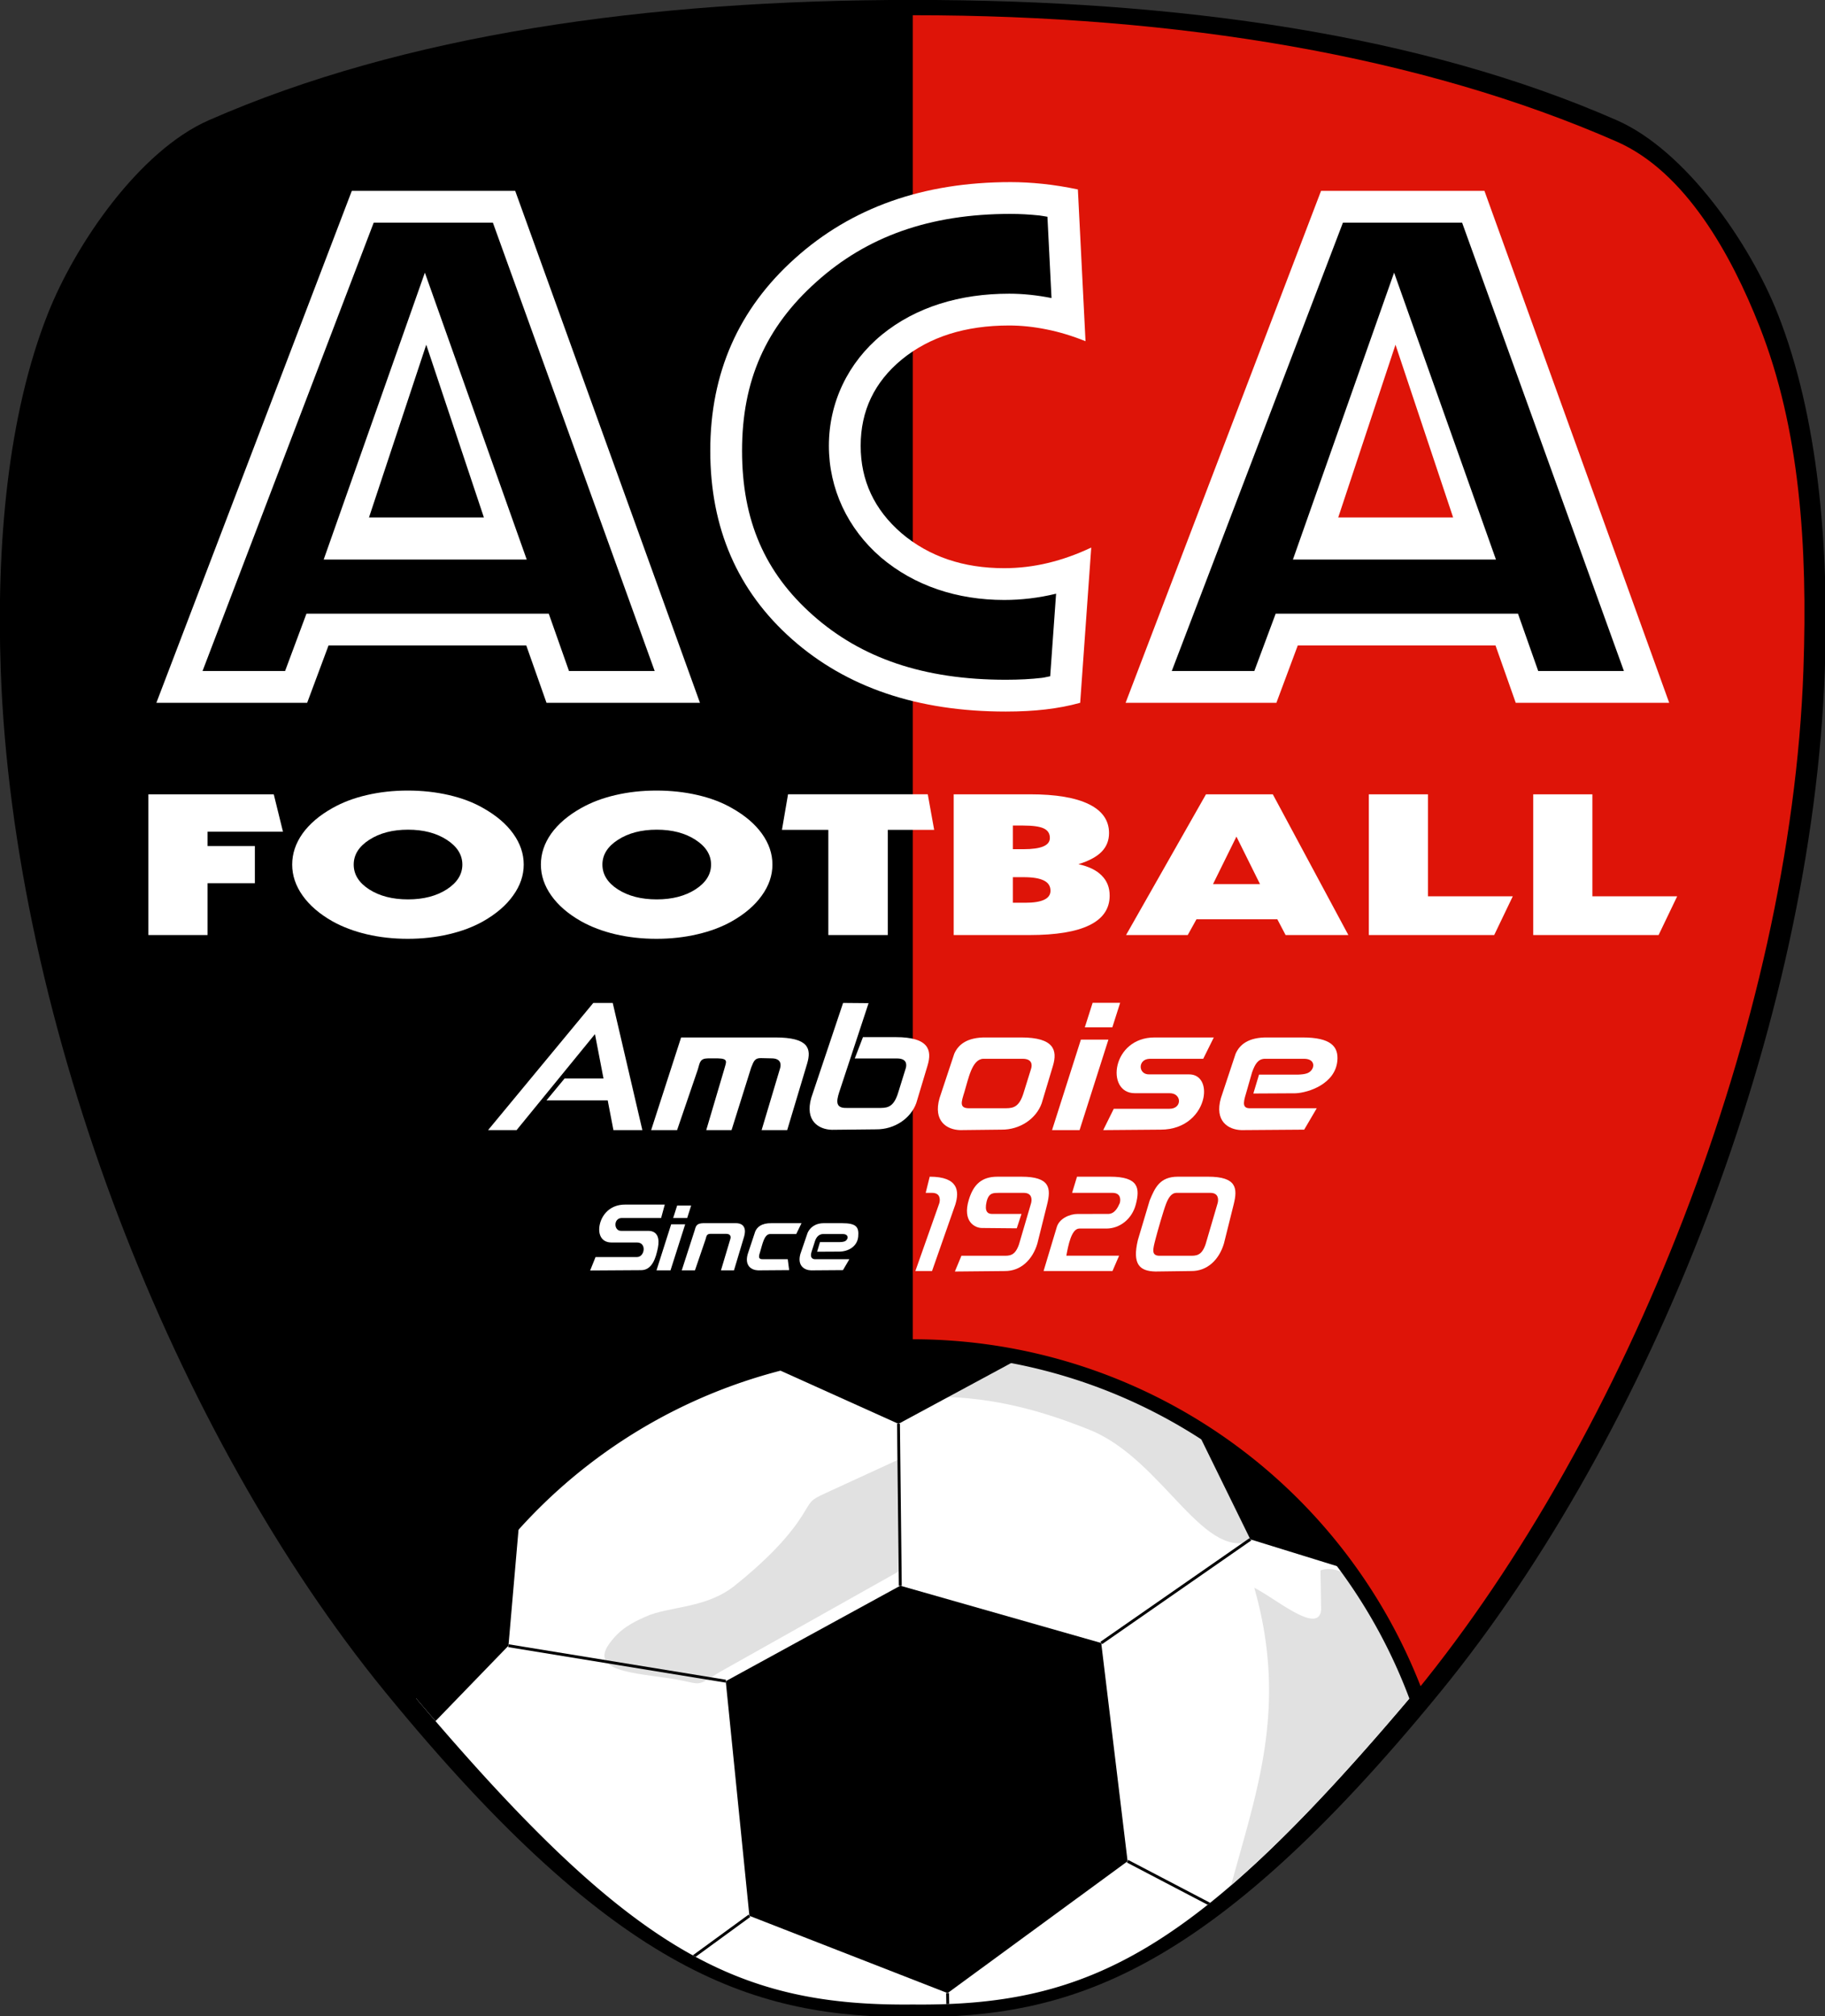 <svg xmlns:xlink="http://www.w3.org/1999/xlink" xmlns:inkscape="http://www.inkscape.org/namespaces/inkscape" xmlns:sodipodi="http://sodipodi.sourceforge.net/DTD/sodipodi-0.dtd" xmlns="http://www.w3.org/2000/svg" xmlns:svg="http://www.w3.org/2000/svg" width="271.602" height="300" viewBox="0 0 167.676 185.208" version="1.1" id="svg5" xml:space="preserve" inkscape:version="1.2 (dc2aeda, 2022-05-15)" sodipodi:docname="Logo AC Amboise.svg"><rect x="0" y="0" width="167.676" height="185.208" fill="#333333" stroke="none"/><sodipodi:namedview id="namedview7" pagecolor="#ffffff" bordercolor="#666666" borderopacity="1.0" inkscape:showpageshadow="2" inkscape:pageopacity="0.0" inkscape:pagecheckerboard="0" inkscape:deskcolor="#d1d1d1" inkscape:document-units="mm" showgrid="false" inkscape:zoom="0.4204826" inkscape:cx="644.49753" inkscape:cy="444.72708" inkscape:window-width="1920" inkscape:window-height="1080" inkscape:window-x="0" inkscape:window-y="0" inkscape:window-maximized="0" inkscape:current-layer="layer1"/><defs id="defs2"/><g inkscape:label="Calque 1" inkscape:groupmode="layer" id="layer1" transform="translate(-318.145,108.237)"><g id="g8563" transform="matrix(0.531,0,0,0.531,346.33,-94.54)" style="stroke-width:1.884"><path id="path6419" style="fill:#000000;stroke:none;stroke-width:0.188;stroke-linecap:butt;stroke-linejoin:miter;stroke-dasharray:none;stroke-opacity:1" d="m 104.856,-25.807 c -46.093,-0.005 -88.075,6.014 -121.801,20.808 -11.984,5.257 -23.067,21.338 -27.873,33.521 -6.968,17.665 -8.89,40.01 -8.133,61.565 2.152,61.325 30.105,132.276 66.538,176.83 40.462,49.48 64.457,56.257 91.269,56.231 26.813,0.025 50.807,-6.751 91.269,-56.231 C 232.559,222.363 260.511,151.412 262.664,90.087 263.42,68.532 261.498,46.186 254.531,28.522 249.725,16.339 238.641,0.258 226.658,-4.999 192.932,-19.793 150.95,-25.813 104.856,-25.807 Z"/><path style="fill:#de1408;fill-opacity:1;stroke:none;stroke-width:0.188;stroke-linecap:butt;stroke-linejoin:miter;stroke-dasharray:none;stroke-opacity:1" d="M 104.856,-23.161 V 266.917 h 87.036 C 228.326,222.363 256.807,151.412 258.96,90.087 259.716,68.531 258.323,48.303 251.355,30.639 246.55,18.456 238.641,3.962 226.658,-1.295 192.932,-16.089 150.95,-23.166 104.856,-23.161 Z" id="path6417" sodipodi:nodetypes="cccsssc"/></g><g id="g8559" transform="matrix(0.531,0,0,0.531,346.33,-94.54)" style="stroke-width:1.884"><path id="path7345" style="fill:#ffffff;stroke:none;stroke-width:0.188;stroke-linecap:butt;stroke-linejoin:miter;stroke-dasharray:none;stroke-opacity:1" d="m 104.856,207.063 a 93.155,93.155 0 0 0 -86.937,59.757 c 37.489,44.51 55.798,54.468 86.938,54.14 31.143,0.327 49.453,-9.632 86.95,-54.154 a 93.155,93.155 0 0 0 -86.951,-59.743 z"/><path style="fill:#e1e1e1;fill-opacity:1;stroke:none;stroke-width:0.094;stroke-linecap:butt;stroke-linejoin:miter;stroke-dasharray:none;stroke-opacity:1" d="m 52.266,258.656 c 1.922,-2.743 4.128,-3.78 6.34,-4.783 4.065,-1.843 10.408,-1.361 15.426,-5.356 4.97,-3.963 9.181,-8.137 11.718,-12.183 1.621,-2.585 1.265,-2.573 4.082,-3.868 l 12.712,-5.846 v 19.355 l -31.035,17.439 c -3.911,2.382 -3.086,2.239 -6.592,1.504 -6.24,-1.294 -16.278,-1.084 -12.651,-6.262 z" id="path4908" sodipodi:nodetypes="sscscccccs"/><path style="fill:#e1e1e1;fill-opacity:1;stroke:none;stroke-width:0.094;stroke-linecap:butt;stroke-linejoin:miter;stroke-dasharray:none;stroke-opacity:1" d="m 164.39,240.303 c -8.914,5.082 -15.974,-13.562 -28.94,-18.756 -7.895,-3.163 -16.38,-5.657 -26.344,-5.716 l 13.459,-7.453 20.801,7.008 15.082,8.358 z" id="path4910" sodipodi:nodetypes="csccccc"/><path id="path5638" style="fill:#e1e1e1;fill-opacity:1;stroke:none;stroke-width:0.094;stroke-linecap:butt;stroke-linejoin:miter;stroke-dasharray:none;stroke-opacity:1" d="m 176.814,245.63 c -0.47,-0.003 -0.941,0.067 -1.411,0.235 l 0.111,6.785 c -0.381,4.495 -7.92,-1.968 -11.568,-3.782 5.896,20.714 0.325,35.381 -4.015,51.473 9.313,-8.027 19.556,-18.905 31.877,-33.534 a 93.155,93.155 0 0 0 -0.948,-2.242 l -2.108,-4.685 -5.258,-9.583 a 93.155,93.155 0 0 0 -2.207,-3.24 c -1.491,-0.674 -2.981,-1.416 -4.472,-1.427 z"/><path id="path7412" style="fill:#000000;stroke:none;stroke-width:0.188;stroke-linecap:butt;stroke-linejoin:miter;stroke-dasharray:none;stroke-opacity:1" d="m 104.856,205.881 a 94.337,94.337 0 0 0 -88.509,61.852 c 0.634,0.751 1.263,1.494 1.886,2.226 a 91.82,91.82 0 0 1 86.623,-61.561 91.82,91.82 0 0 1 86.623,61.563 c 0.635,-0.746 1.276,-1.502 1.922,-2.268 A 94.337,94.337 0 0 0 104.856,205.881 Z"/><g id="g8333" style="stroke-width:1.884"><g id="g8326" style="stroke-width:1.884"><path style="fill:#000000;stroke:none;stroke-width:0.499px;stroke-linecap:butt;stroke-linejoin:miter;stroke-opacity:1" d="m 102.698,248.512 -30.203,16.517 4.09,40.586 34.293,13.371 31.147,-22.81 -4.562,-37.754 z" id="path4138"/></g><path style="fill:#000000;stroke:none;stroke-width:0.499px;stroke-linecap:butt;stroke-linejoin:miter;stroke-opacity:1" d="m 36.827,236.664 a 93.155,93.155 0 0 0 -18.907,30.156 c 1.486,1.764 2.931,3.454 4.358,5.111 L 34.898,258.894 Z" id="path8317"/><path style="fill:#000000;stroke:none;stroke-width:0.499px;stroke-linecap:butt;stroke-linejoin:miter;stroke-opacity:1" d="m 153.663,220.922 9.599,19.567 17.161,5.31 a 93.155,93.155 0 0 0 -26.761,-24.877 z" id="path8315"/><path style="fill:#000000;stroke:none;stroke-width:0.499px;stroke-linecap:butt;stroke-linejoin:miter;stroke-opacity:1" d="m 104.856,207.063 a 93.155,93.155 0 0 0 -24.818,3.381 l 22.344,10.067 21.33,-11.508 a 93.155,93.155 0 0 0 -18.857,-1.939 z" id="path4140"/></g><path style="color:#000000;fill:#000000;stroke-width:1.884" d="m 102.633,220.508 -0.5,0.006 0.314,28.002 0.5,-0.006 z" id="path4146"/><path style="color:#000000;fill:#000000;stroke-width:1.884" d="m 163.119,240.283 -25.799,17.934 0.285,0.41 25.799,-17.932 z" id="path4148"/><path style="color:#000000;fill:#000000;stroke-width:1.884" d="m 111.129,318.983 -0.5,0.008 0.031,1.9 c 0.168,-0.006 0.332,-0.017 0.5,-0.024 z" id="path8343"/><path style="color:#000000;fill:#000000;stroke-width:1.884" d="m 76.438,305.414 -9.639,7.034 c 0.163,0.089 0.326,0.174 0.488,0.261 l 9.445,-6.893 z" id="path8341"/><path style="color:#000000;fill:#000000;stroke-width:1.884" d="m 142.14,295.955 -0.23,0.443 13.972,7.309 c 0.141,-0.112 0.284,-0.228 0.425,-0.342 z" id="path4150"/><path style="color:#000000;fill:#000000;stroke-width:1.884;-inkscape-stroke:none" d="m 34.938,258.648 -0.08,0.492 37.598,6.135 0.08,-0.492 z" id="path4156"/></g><g id="g8540" transform="matrix(0.531,0,0,0.531,346.33,-94.54)" style="stroke-width:1.884"><g id="g7338" style="stroke-width:1.884"><g id="g4136" transform="translate(-3.133)" style="fill:#ffffff;stroke-width:1.884"><path d="m -24.27,135.958 v -24.348 h 21.692 l 1.594,6.47 H -14.032 v 2.478 h 8.185 v 6.436 h -8.185 v 8.964 z" style="font-weight:bold;font-size:35px;line-height:1.25;font-family:'Geometr231 Hv BT';-inkscape-font-specification:'Geometr231 Hv BT Bold';white-space:pre;fill:#ffffff;stroke-width:0.499" id="path4103"/><path d="m 20.654,117.73 q -3.998,0 -6.699,1.746 -2.701,1.73 -2.701,4.291 0,2.561 2.674,4.291 2.701,1.73 6.726,1.73 3.998,0 6.699,-1.73 2.701,-1.746 2.701,-4.291 0,-2.545 -2.701,-4.291 -2.701,-1.746 -6.699,-1.746 z m -0.054,-6.769 q 3.755,0 7.132,0.782 3.377,0.782 5.916,2.245 3.404,1.913 5.214,4.441 1.81,2.528 1.81,5.339 0,2.811 -1.837,5.355 -1.81,2.545 -5.187,4.457 -2.593,1.464 -5.97,2.245 -3.35,0.782 -7.078,0.782 -3.728,0 -7.078,-0.782 -3.323,-0.782 -5.943,-2.245 -3.35,-1.896 -5.16,-4.441 -1.81,-2.545 -1.81,-5.372 0,-2.827 1.783,-5.355 1.81,-2.528 5.187,-4.424 2.62,-1.48 5.943,-2.245 3.35,-0.782 7.078,-0.782 z" style="font-weight:bold;font-size:35px;line-height:1.25;font-family:'Geometr231 Hv BT';-inkscape-font-specification:'Geometr231 Hv BT Bold';white-space:pre;fill:#ffffff;stroke-width:0.499" id="path4105"/><path d="m 63.687,117.73 q -3.998,0 -6.699,1.746 -2.701,1.73 -2.701,4.291 0,2.561 2.674,4.291 2.701,1.73 6.726,1.73 3.998,0 6.699,-1.73 2.701,-1.746 2.701,-4.291 0,-2.545 -2.701,-4.291 -2.701,-1.746 -6.699,-1.746 z m -0.054,-6.769 q 3.755,0 7.132,0.782 3.377,0.782 5.916,2.245 3.404,1.913 5.214,4.441 1.81,2.528 1.81,5.339 0,2.811 -1.837,5.355 -1.81,2.545 -5.187,4.457 -2.593,1.464 -5.97,2.245 -3.35,0.782 -7.078,0.782 -3.728,0 -7.078,-0.782 -3.323,-0.782 -5.943,-2.245 -3.35,-1.896 -5.16,-4.441 -1.81,-2.545 -1.81,-5.372 0,-2.827 1.783,-5.355 1.81,-2.528 5.187,-4.424 2.62,-1.48 5.943,-2.245 3.35,-0.782 7.078,-0.782 z" style="font-weight:bold;font-size:35px;line-height:1.25;font-family:'Geometr231 Hv BT';-inkscape-font-specification:'Geometr231 Hv BT Bold';white-space:pre;fill:#ffffff;stroke-width:0.499" id="path4107"/><path d="m 103.668,117.763 v 18.194 H 93.375 v -18.194 h -8.023 l 1.054,-6.154 h 24.177 l 1.108,6.154 z" style="font-weight:bold;font-size:35px;line-height:1.25;font-family:'Geometr231 Hv BT';-inkscape-font-specification:'Geometr231 Hv BT Bold';white-space:pre;fill:#ffffff;stroke-width:0.499" id="path4109"/><path d="m 125.306,121.106 h 1.81 q 2.323,0 3.458,-0.482 1.135,-0.482 1.135,-1.464 0,-1.148 -1.054,-1.646 -1.054,-0.499 -3.539,-0.499 h -1.81 z m 0,9.264 h 2.107 q 2.215,0 3.296,-0.516 1.108,-0.516 1.108,-1.563 0,-1.197 -1.135,-1.763 -1.135,-0.582 -3.512,-0.582 h -1.864 z m -10.238,5.588 v -24.348 h 13.21 q 6.699,0 10.184,1.713 3.485,1.713 3.485,4.989 0,1.929 -1.297,3.243 -1.27,1.297 -3.998,2.145 2.674,0.582 4.025,1.962 1.378,1.364 1.378,3.476 0,3.393 -3.485,5.106 -3.485,1.713 -10.4,1.713 z" style="font-weight:bold;font-size:35px;line-height:1.25;font-family:'Geometr231 Hv BT';-inkscape-font-specification:'Geometr231 Hv BT Bold';white-space:pre;fill:#ffffff;stroke-width:0.499" id="path4111"/><path d="m 159.938,127.143 h 8.131 l -4.079,-8.216 z m -15.047,8.815 13.831,-24.348 h 11.562 l 13.075,24.348 H 172.499 l -1.432,-2.728 h -13.993 l -1.513,2.728 z" style="font-weight:bold;font-size:35px;line-height:1.25;font-family:'Geometr231 Hv BT';-inkscape-font-specification:'Geometr231 Hv BT Bold';white-space:pre;fill:#ffffff;stroke-width:0.499" id="path4113"/><path d="m 211.805,129.256 -3.215,6.702 h -21.692 v -24.348 h 10.238 v 17.646 z" style="font-weight:bold;font-size:35px;line-height:1.25;font-family:'Geometr231 Hv BT';-inkscape-font-specification:'Geometr231 Hv BT Bold';white-space:pre;fill:#ffffff;stroke-width:0.499" id="path4115"/><path d="m 240.25,129.256 -3.215,6.702 h -21.692 v -24.348 h 10.238 v 17.646 z" style="font-weight:bold;font-size:35px;line-height:1.25;font-family:'Geometr231 Hv BT';-inkscape-font-specification:'Geometr231 Hv BT Bold';white-space:pre;fill:#ffffff;stroke-width:0.499" id="path4117"/></g><g id="g7289" transform="translate(-3.291)" style="fill:#ffffff;stroke-width:1.884"><path id="path519" style="fill:#ffffff;stroke:none;stroke-width:0.094;stroke-linecap:butt;stroke-linejoin:miter;stroke-dasharray:none;stroke-opacity:1" d="m 52.866,147.702 -18.205,21.998 h 4.934 l 13.561,-16.605 1.477,7.675 H 47.899 l -3.13,3.782 h 10.592 l 0.991,5.149 h 5.006 l -5.127,-21.998 z"/><path id="path1231" style="fill:#ffffff;stroke:none;stroke-width:0.094;stroke-linecap:butt;stroke-linejoin:miter;stroke-dasharray:none;stroke-opacity:1" d="m 68.061,153.671 -5.184,16.029 h 4.49 l 3.586,-10.488 c 0.373,-1.259 0.358,-1.905 1.78,-1.925 h 1.668 c 1.959,0.039 1.431,0.655 1.113,1.925 l -3.103,10.488 h 4.378 l 3.397,-10.821 c 0.444,-1.103 0.621,-1.648 1.669,-1.634 l 1.889,0.042 c 1.548,0.01 1.66,0.996 1.448,1.703 l -3.201,10.71 h 4.426 l 3.446,-11.489 c 0.786,-2.64 0.245,-4.541 -5.508,-4.54 z"/><path style="fill:#ffffff;stroke:none;stroke-width:0.094;stroke-linecap:butt;stroke-linejoin:miter;stroke-dasharray:none;stroke-opacity:1" d="m 96.709,165.864 h 5.897 c 1.348,-0.013 2.31,-0.309 3.038,-2.72 l 1.291,-4.154 c 0.212,-0.707 0.1,-1.673 -1.448,-1.683 l -7.379,-3e-5 1.42,-3.69 5.672,-8e-5 c 5.753,-3.6e-4 6.294,2.254 5.508,4.894 l -1.949,6.495 c -0.946,2.656 -3.744,4.593 -6.968,4.561 l -7.647,0.079 c -2.251,-0.061 -4.714,-1.514 -3.557,-5.545 l 5.502,-16.399 4.408,0.039 -5.073,15.377 c -0.55,1.699 -0.602,2.797 1.286,2.746 z" id="path1233" sodipodi:nodetypes="ccccccccccccccccc"/><path style="fill:#ffffff;stroke:none;stroke-width:0.094;stroke-linecap:butt;stroke-linejoin:miter;stroke-dasharray:none;stroke-opacity:1" d="m 112.781,164.155 c -1.157,4.031 1.306,5.484 3.557,5.545 l 7.148,-0.079 c 3.225,0.033 6.022,-1.905 6.968,-4.561 l 1.949,-6.495 c 0.786,-2.64 0.245,-4.895 -5.508,-4.894 l -6.001,8e-5 c -3.438,-0.057 -4.904,1.309 -5.569,2.815 z m 7.552,-6.794 6.85,3e-5 c 1.548,0.01 1.66,0.975 1.448,1.683 l -1.291,4.154 c -0.728,2.411 -1.69,2.707 -3.038,2.72 h -6.297 c -1.888,0.051 -1.46,-1.079 -0.932,-2.785 0.698,-2.257 1.287,-5.681 3.26,-5.771 z" id="path1235" sodipodi:nodetypes="cccccccccccccccsc"/><path id="path3500" style="fill:#ffffff;stroke:none;stroke-width:0.094;stroke-linecap:butt;stroke-linejoin:miter;stroke-dasharray:none;stroke-opacity:1" d="m 137.234,154.048 -4.99,15.652 h 4.763 l 4.99,-15.652 z"/><path style="fill:#ffffff;stroke:none;stroke-width:0.094;stroke-linecap:butt;stroke-linejoin:miter;stroke-dasharray:none;stroke-opacity:1" d="m 139.266,147.677 -1.354,4.247 h 4.763 l 1.354,-4.247 z" id="path3474"/><path style="fill:#ffffff;stroke:none;stroke-width:0.094;stroke-linecap:butt;stroke-linejoin:miter;stroke-dasharray:none;stroke-opacity:1" d="m 181.611,157.709 c 0.22,-2.476 -1.125,-4.038 -6.033,-4.038 h -6.001 c -3.438,-0.057 -4.904,1.309 -5.569,2.815 l -2.545,7.669 c -1.157,4.031 1.306,5.484 3.557,5.545 l 10.852,-0.079 2.174,-3.704 h -11.36 c -1.495,0.09 -1.42,-0.804 -0.893,-2.51 l 1.059,-3.703 c 0.504,-1.406 1.024,-2.291 2.162,-2.343 l 6.85,3e-5 c 1.548,0.01 1.784,1.025 1.448,1.683 -0.444,0.868 -1.263,1.007 -2.568,1.06 h -6.686 l -0.983,3.264 7.318,-0.039 c 2.251,-0.104 6.857,-1.633 7.216,-5.62 z" id="path3502" sodipodi:nodetypes="cccccccccccccsccccc"/><path style="fill:#ffffff;stroke:none;stroke-width:0.094;stroke-linecap:butt;stroke-linejoin:miter;stroke-dasharray:none;stroke-opacity:1" d="m 151.031,169.621 c 4.43,7.9e-4 6.864,-2.877 7.402,-5.475 0.446,-2.157 -0.414,-4.122 -2.525,-4.088 h -6.809 c -1.964,0.094 -2.082,-2.614 0.008,-2.696 l 9.296,3e-5 1.829,-3.69 h -10.234 c -3.698,-0.005 -5.828,2.366 -6.414,4.758 -0.595,2.43 0.402,4.881 2.966,4.884 h 5.98 c 2.2,-0.055 2.279,2.732 -0.008,2.696 l -9.597,-3e-5 -1.829,3.69 z" id="path3569" sodipodi:nodetypes="csccccccscccccc"/></g><g id="g7304" transform="translate(-2.184)" style="fill:#ffffff;stroke-width:1.884"><g id="g4095" style="fill:#ffffff;stroke-width:1.884"><path id="path3758" style="fill:#ffffff;stroke:none;stroke-width:0.094;stroke-linecap:butt;stroke-linejoin:miter;stroke-dasharray:none;stroke-opacity:1" d="m 69.32,186.987 -2.255,6.974 h 2.286 l 1.826,-5.34 c 0.19,-0.641 0.182,-0.97 0.906,-0.98 l 2.66,-2e-5 c 0.788,0.005 0.845,0.507 0.737,0.867 l -1.63,5.453 h 2.253 l 1.755,-5.849 c 0.326,-1.095 0.176,-2.315 -1.438,-2.312 -1.888,0.006 -3.72,-1e-5 -5.661,0 -1.076,0.041 -1.245,0.436 -1.438,1.187 z" sodipodi:nodetypes="ccccccccccccc"/><path style="fill:#ffffff;stroke:none;stroke-width:0.094;stroke-linecap:butt;stroke-linejoin:miter;stroke-dasharray:none;stroke-opacity:1" d="m 87.787,185.8 -5.172,4e-5 c -1.751,-0.029 -2.497,0.666 -2.835,1.433 l -1.296,3.904 c -0.589,2.052 0.665,2.792 1.811,2.823 l 5.356,-0.04 -0.243,-1.886 h -4.264 c -0.961,0.026 -0.743,-0.549 -0.475,-1.418 0.355,-1.149 0.655,-2.892 1.66,-2.938 l 4.546,2e-5 z" id="path3760" sodipodi:nodetypes="ccccccccsccc"/><g id="g3782" transform="translate(-10.054)" style="fill:#ffffff;stroke:none;stroke-width:1.884"><path id="path3762" style="fill:#ffffff;stroke:none;stroke-width:0.094;stroke-linecap:butt;stroke-linejoin:miter;stroke-dasharray:none;stroke-opacity:1" d="m 75.289,185.992 -2.54,7.969 h 2.425 l 2.54,-7.969 z"/><path style="fill:#ffffff;stroke:none;stroke-width:0.094;stroke-linecap:butt;stroke-linejoin:miter;stroke-dasharray:none;stroke-opacity:1" d="m 76.323,182.748 -0.689,2.162 h 2.425 l 0.689,-2.162 z" id="path3764"/></g><path style="fill:#ffffff;stroke:none;stroke-width:0.094;stroke-linecap:butt;stroke-linejoin:miter;stroke-dasharray:none;stroke-opacity:1" d="m 94.811,185.8 h -3.055 c -1.751,-0.029 -2.58,0.917 -2.919,1.683 l -1.24,3.626 c -0.589,2.052 0.693,2.82 1.839,2.851 l 5.525,-0.04 1.107,-1.886 h -5.784 c -0.761,0.046 -1.029,-0.409 -0.76,-1.278 l 0.623,-1.941 c 0.256,-0.716 0.744,-1.111 1.323,-1.137 l 3.488,2e-5 c 0.788,0.005 0.908,0.522 0.737,0.857 -0.226,0.442 -0.643,0.513 -1.307,0.54 h -3.404 l -0.501,1.662 3.726,-0.02 c 1.73,0.03 3.241,-0.943 3.388,-2.588 0.147,-1.645 -0.287,-2.329 -2.786,-2.329 z" id="path3766" sodipodi:nodetypes="ccccccccccccscccccc"/><path style="fill:#ffffff;stroke:none;stroke-width:0.094;stroke-linecap:butt;stroke-linejoin:miter;stroke-dasharray:none;stroke-opacity:1" d="m 60.037,193.927 c 1.877,5.6e-4 2.543,-2.046 2.905,-3.893 0.301,-1.534 -0.002,-2.931 -1.732,-2.907 h -4.594 c -1.325,0.067 -1.405,-2.159 0.005,-2.218 l 6.873,2e-5 0.634,-2.323 h -6.906 c -2.495,-0.003 -3.932,1.682 -4.328,3.383 -0.402,1.728 0.272,3.17 2.002,3.172 h 4.434 c 1.707,-0.011 1.343,2.515 -0.005,2.517 l -7.175,-1e-5 -0.933,2.324 z" id="path3842" sodipodi:nodetypes="csccccccscccccc"/></g><g id="g4101" style="fill:#ffffff;stroke-width:1.884"><path style="fill:#ffffff;stroke:none;stroke-width:0.094;stroke-linecap:butt;stroke-linejoin:miter;stroke-dasharray:none;stroke-opacity:1" d="m 145.99,188.705 c -1.004,4.209 0.299,5.393 3.031,5.456 l 6.201,-0.082 c 2.798,0.034 4.836,-1.989 5.657,-4.762 l 1.691,-6.782 c 0.682,-2.757 0.546,-4.777 -4.445,-4.777 l -5.207,9e-5 c -3.15,-0.004 -3.977,1.923 -4.887,4.107 z m 6.608,-8.15 5.943,3e-5 c 1.343,0.01 1.44,1.018 1.256,1.757 l -1.843,6.284 c -0.632,2.517 -1.466,2.826 -2.636,2.84 h -5.463 c -1.638,0.053 -1.266,-1.127 -0.809,-2.908 0.331,-1.289 1.357,-4.89 1.844,-6.139 0.403,-1.034 0.932,-1.791 1.708,-1.834 z" id="path3567" sodipodi:nodetypes="cccccccccccccccssc"/><path style="fill:#ffffff;stroke:none;stroke-width:0.094;stroke-linecap:butt;stroke-linejoin:miter;stroke-dasharray:none;stroke-opacity:1" d="m 110.372,194.079 4.043,-11.544 c 0.682,-2.256 0.546,-4.777 -4.445,-4.777 l -0.696,2.796 1.113,1e-5 c 1.343,0.01 1.44,1.018 1.256,1.757 l -4.156,11.767 z" id="path3923" sodipodi:nodetypes="cccccccc"/><path style="fill:#ffffff;stroke:none;stroke-width:0.094;stroke-linecap:butt;stroke-linejoin:miter;stroke-dasharray:none;stroke-opacity:1" d="m 116.752,181.699 c 0.807,-2.628 2.239,-3.944 4.944,-3.94 l 4.148,-9e-5 c 4.991,-3.7e-4 5.127,2.02 4.445,4.777 l -1.691,6.782 c -0.821,2.773 -2.859,4.796 -5.657,4.762 l -8.618,0.082 1.134,-2.726 h 7.58 c 1.17,0 2.004,-0.323 2.636,-2.84 l 1.843,-6.284 c 0.184,-0.739 0.087,-1.746 -1.256,-1.757 l -4.356,-3e-5 c -0.776,0.043 -1.704,-0.153 -2.099,1.556 -0.373,1.627 0.167,2.089 0.955,2.089 h 5.091 l -0.819,2.487 -6.027,-0.056 c -1.131,0.007 -3.454,-1.031 -2.256,-4.933 z" id="path3956" sodipodi:nodetypes="scccccccssccccccccs"/><path style="fill:#ffffff;stroke:none;stroke-width:0.094;stroke-linecap:butt;stroke-linejoin:miter;stroke-dasharray:none;stroke-opacity:1" d="m 135.455,177.759 5.736,-9e-5 c 4.991,-3.7e-4 5.154,2.027 4.445,4.777 -0.649,2.517 -2.728,4.181 -5.083,4.194 h -4.704 c -1.374,0.01 -1.925,2.992 -2.238,4.697 h 9.127 l -1.145,2.653 h -11.922 l 2.302,-7.659 c 0.462,-1.454 2.25,-2.215 3.586,-2.216 l 5.329,-0.003 c 1.126,-0.041 1.643,-1.147 1.976,-1.89 0.184,-0.739 0.087,-1.746 -1.256,-1.757 l -7.002,-3e-5 z" id="path3990" sodipodi:nodetypes="ccscccccccsccccc"/></g></g></g><g id="g8496" transform="translate(-2.129)" style="stroke-width:1.884"><g id="g8444" transform="translate(-350)" style="fill:#ffffff;stroke-width:1.884"><path d="m 362.895,63.721 h 19.882 l -9.974,-29.884 z M 326.105,95.783 359.923,7.22 h 28.27 l 31.969,88.563 h -26.552 l -3.501,-9.921 h -34.214 l -3.699,9.921 z" style="font-weight:bold;font-size:35px;line-height:1.25;font-family:'Geometr231 Hv BT';-inkscape-font-specification:'Geometr231 Hv BT Bold';white-space:pre;fill:#ffffff;stroke-width:0.499" id="path8438"/><path d="m 485.949,95.783 q -2.84,0.786 -6.011,1.149 -3.104,0.363 -6.869,0.363 -22.854,0 -36.989,-12.522 -14.135,-12.522 -14.135,-32.606 0,-20.144 14.664,-33.272 14.663,-13.188 37.319,-13.188 2.642,0 5.548,0.302 2.906,0.302 6.076,0.968 l 1.321,26.254 Q 483.439,31.841 480.07,31.176 q -3.303,-0.665 -6.407,-0.665 -11.361,0 -18.561,5.868 -7.133,5.868 -7.133,14.942 0,9.014 7.067,15.123 7.133,6.049 17.768,6.049 3.831,0 7.596,-0.907 3.765,-0.907 7.464,-2.662 z" style="font-weight:bold;font-size:35px;line-height:1.25;font-family:'Geometr231 Hv BT';-inkscape-font-specification:'Geometr231 Hv BT Bold';white-space:pre;fill:#ffffff;stroke-width:0.499" id="path8440"/><path d="m 530.599,63.721 h 19.882 l -9.974,-29.884 z M 493.809,95.783 527.627,7.22 h 28.27 l 31.969,88.563 h -26.552 l -3.501,-9.921 h -34.214 l -3.699,9.921 z" style="font-weight:bold;font-size:35px;line-height:1.25;font-family:'Geometr231 Hv BT';-inkscape-font-specification:'Geometr231 Hv BT Bold';white-space:pre;fill:#ffffff;stroke-width:0.499" id="path8442"/></g><g id="g8486" transform="translate(-350)" style="fill:#000000;stroke-width:1.884"><path id="path8457" style="color:#000000;-inkscape-font-specification:'Geometr231 Hv BT Bold';fill:#000000;stroke:none;stroke-width:1.884" d="M 363.711,12.721 334.094,90.283 H 348.377 l 3.697,-9.922 h 41.926 l 3.5,9.922 h 14.828 l -27.998,-77.563 z m 8.852,8.648 17.625,49.634 h -35.133 z"/><path style="color:#000000;-inkscape-font-specification:'Geometr231 Hv BT Bold';fill:#000000;stroke-width:1.884;-inkscape-stroke:none" d="m 473.928,11.207 c 1.552,0 3.212,0.09 4.979,0.273 0.432,0.045 0.931,0.162 1.377,0.221 l 0.707,14.064 c -2.472,-0.488 -4.918,-0.756 -7.326,-0.756 -8.521,0 -16.139,2.298 -22.037,7.105 l -0.01,0.008 -0.008,0.008 c -5.83,4.796 -9.141,11.699 -9.141,19.189 0,7.447 3.247,14.335 8.971,19.283 l 0.019,0.018 0.019,0.018 c 5.784,4.905 13.194,7.354 21.326,7.354 2.988,0 5.962,-0.356 8.885,-1.061 0.031,-0.007 0.061,-0.026 0.092,-0.033 l -1.02,14.293 c -0.499,0.078 -0.93,0.218 -1.449,0.277 h -0.006 l -0.008,0.002 c -1.815,0.212 -3.897,0.324 -6.23,0.324 -14.231,0 -25.02,-3.766 -33.342,-11.139 -8.331,-7.38 -12.281,-16.389 -12.281,-28.488 0,-12.095 4.098,-21.355 12.832,-29.174 l 0.004,-0.006 0.006,-0.004 c 8.728,-7.85 19.604,-11.777 33.641,-11.777 z" id="path8481" sodipodi:nodetypes="ssccscccscccsscccccscscccss"/><path id="path8476" style="color:#000000;-inkscape-font-specification:'Geometr231 Hv BT Bold';fill:#000000;stroke:none;stroke-width:1.884" d="m 531.414,12.721 -29.617,77.563 h 14.283 l 3.697,-9.922 h 41.926 l 3.5,9.922 h 14.828 L 552.033,12.721 Z m 8.852,8.648 17.625,49.634 H 522.758 Z"/></g></g></g></g></svg>